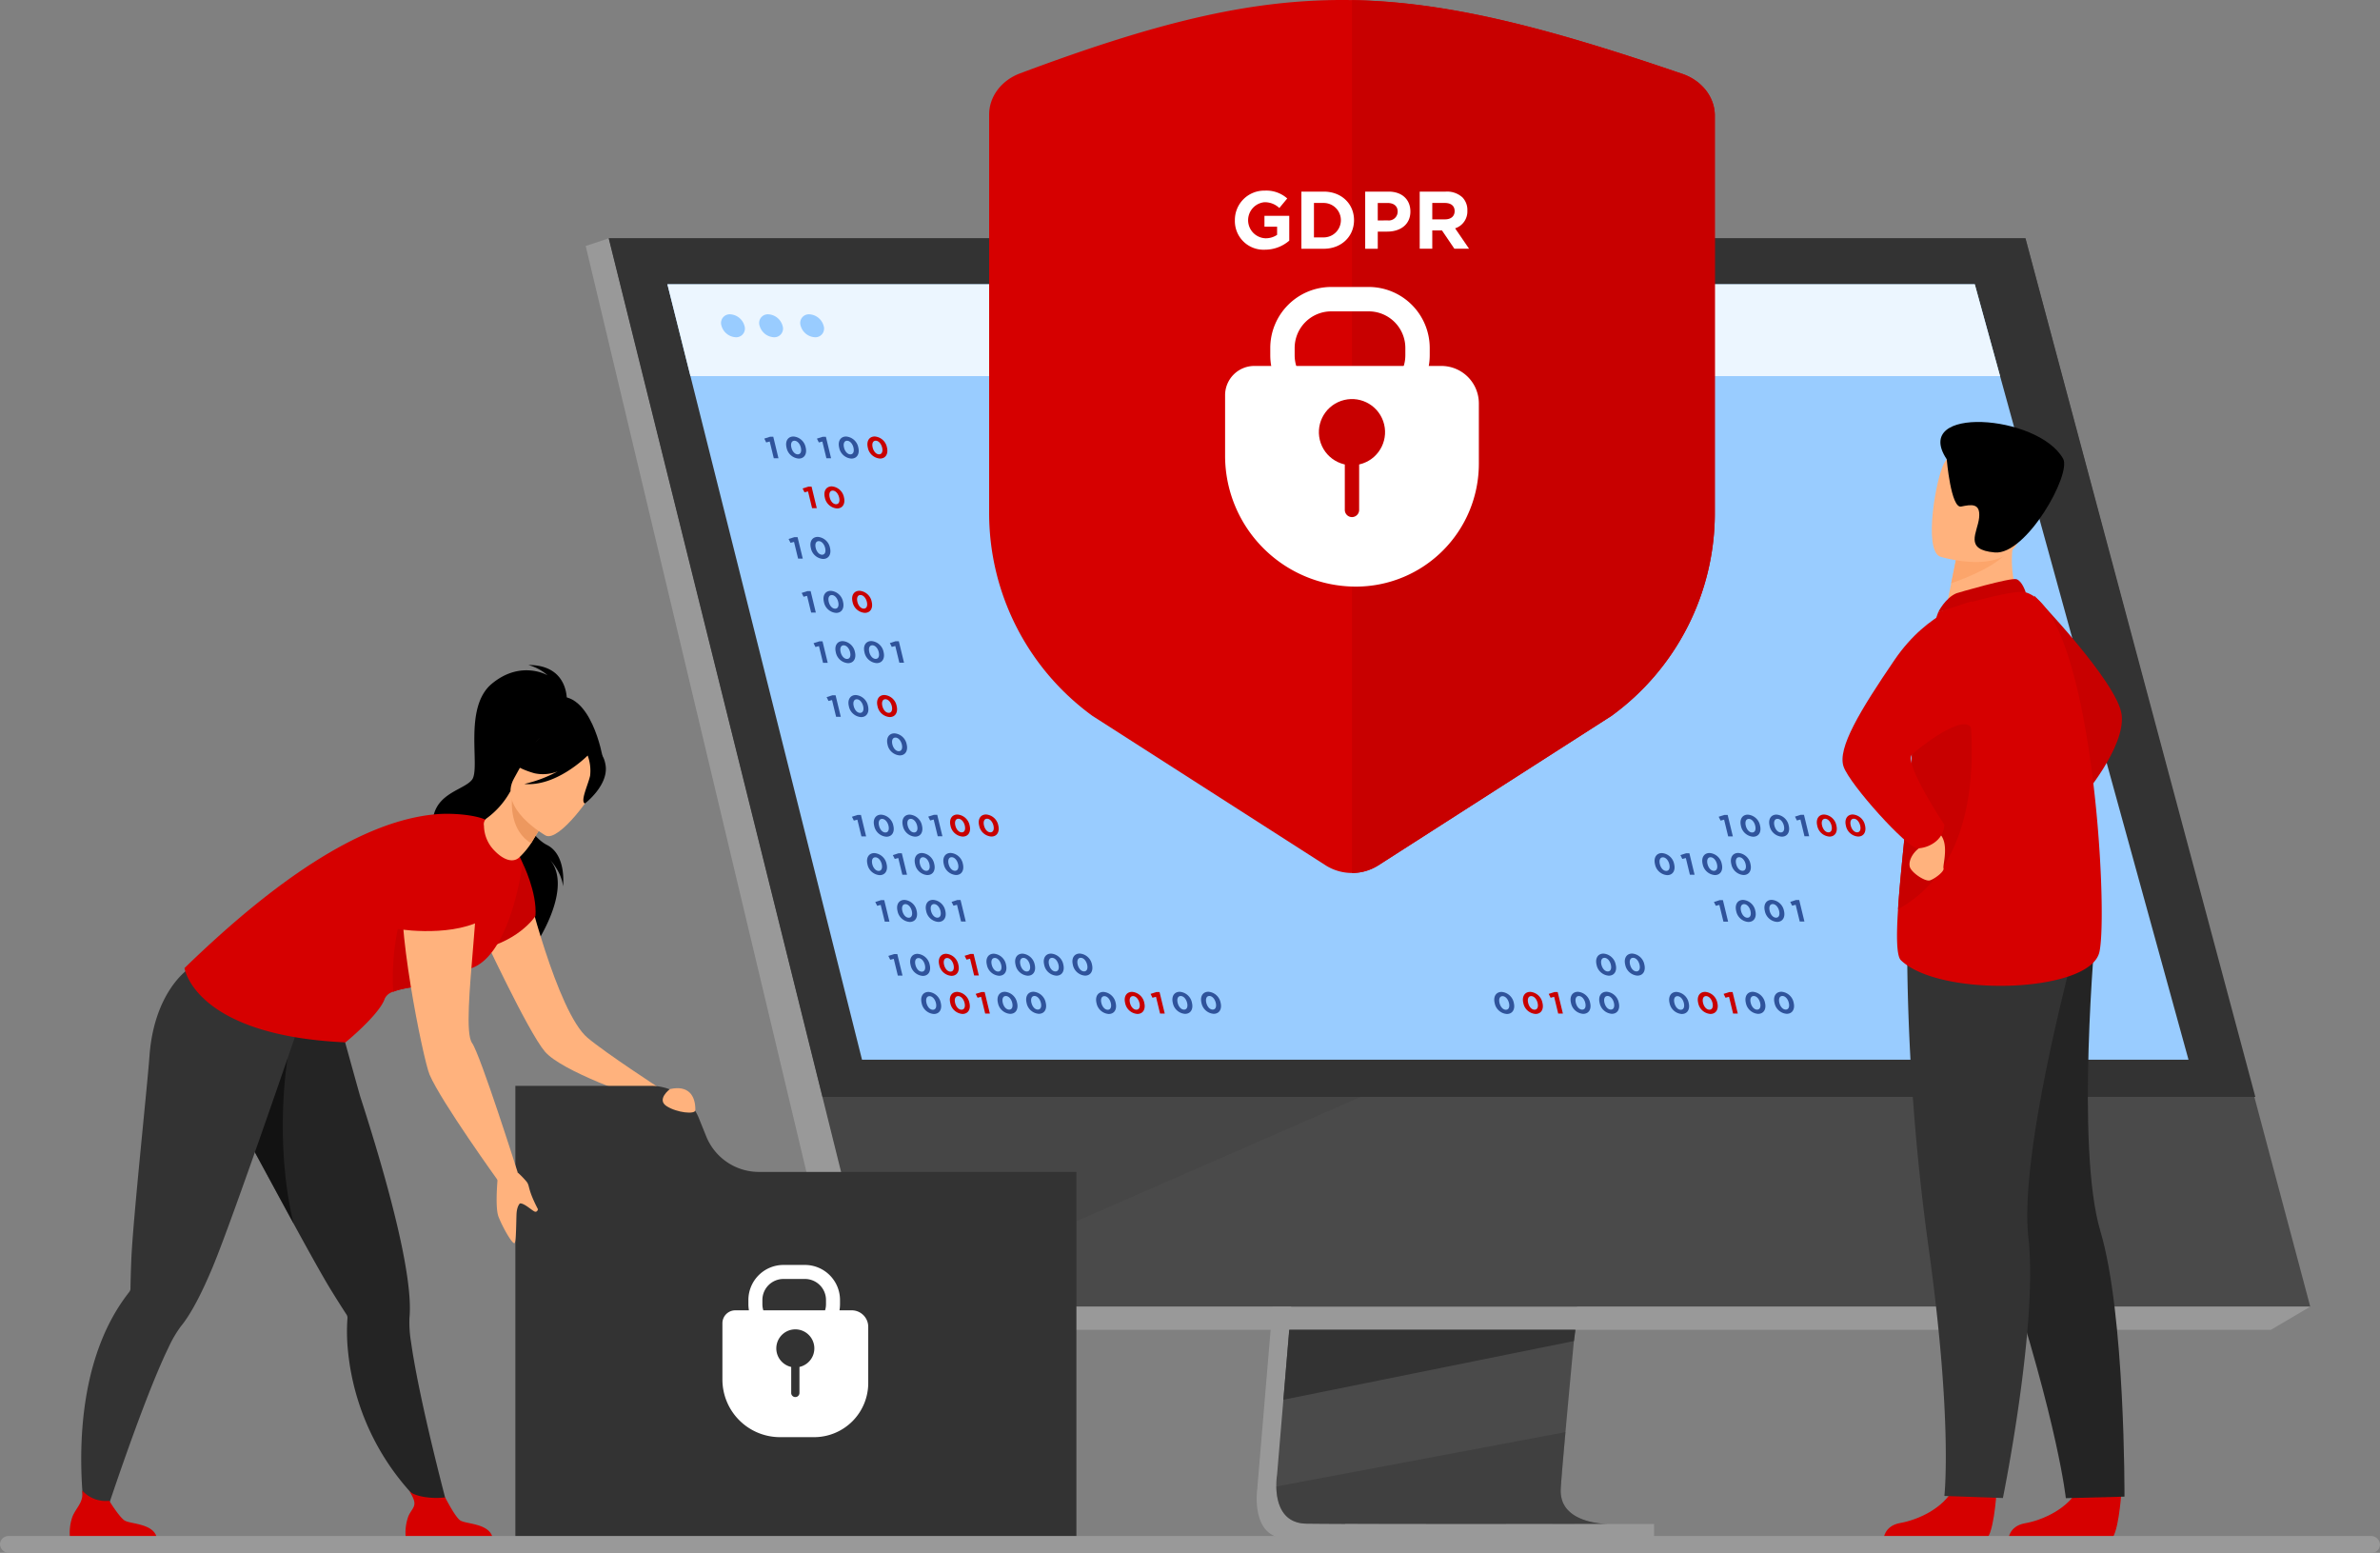 <svg xmlns="http://www.w3.org/2000/svg" width="541.438" height="353.207" viewBox="0 0 541.438 353.207">
  <rect x="0" y="0" width="541.438" height="353.207" fill="#808080" stroke="none"/>
  <g id="Data_security" data-name="Data security" transform="translate(-462.585 -611.802)">
    <g id="Group_19475" data-name="Group 19475" transform="translate(595.835 666.004)">
      <path id="Path_31201" data-name="Path 31201" d="M1369.378,1144.639l-15.5,184.248s-1.623,11.169,6.684,11.189c13.659.032,67.988,0,67.988,0s-10.28-2.325-10.156-7.556c.147-6.166,18.111-189.624,18.111-189.624Z" transform="translate(-1201.114 -1044.378)" fill="#999"/>
      <path id="Path_31202" data-name="Path 31202" d="M1443.655,1329.331c-2.687.008-55.283.1-68.586-.074-5.8-.072-6.813-5.154-6.862-8.444a16.482,16.482,0,0,1,.176-2.743l.4-4.789,1.027-12.206.907-10.783,1.166-13.857.982-11.7,11.01-130.921,67.132-1.742s-7.566,76.776-12.918,132.663c-.6,6.227-1.166,12.2-1.692,17.771q-.256,2.669-.494,5.213c-.5,5.288-.95,10.143-1.345,14.43-.208,2.26-.4,4.36-.573,6.283-.683,7.537-1.083,12.35-1.089,13.265a7.729,7.729,0,0,0,.131,1.491C1434.134,1329.065,1442.646,1329.331,1443.655,1329.331Z" transform="translate(-1211.099 -1036.902)" fill="#4a4a4a"/>
      <path id="Path_31203" data-name="Path 31203" d="M876.7,824.069l37.745,151.614,5.168,20.764,17.58,70.617h326.6L1199,824.069Z" transform="translate(-871.471 -824.069)" fill="#4a4a4a"/>
      <path id="Path_31204" data-name="Path 31204" d="M865,824.068l-5.231,1.744,58.77,246.526,6.955-5.274Z" transform="translate(-859.772 -824.068)" fill="#999"/>
      <path id="Path_31205" data-name="Path 31205" d="M1049.966,1615.736H1374.56l8.963-5.274h-326.6Z" transform="translate(-991.196 -1367.466)" fill="#999"/>
      <rect id="Rectangle_4529" data-name="Rectangle 4529" width="70.279" height="3.34" transform="translate(243.037 295.769) rotate(180)" fill="#999"/>
      <path id="Path_31206" data-name="Path 31206" d="M1439.867,1627.525l-.363,2.553-66.094,13.353.907-10.784.432-5.122Z" transform="translate(-1214.696 -1379.257)" fill="#333"/>
      <path id="Path_31207" data-name="Path 31207" d="M1443.66,1723.715c-2.687.008-55.284.1-68.586-.074-5.8-.072-6.813-5.154-6.862-8.444l65.782-12.377c-.683,7.537-1.083,12.35-1.089,13.265a7.719,7.719,0,0,0,.131,1.491C1434.138,1723.449,1442.651,1723.715,1443.66,1723.715Z" transform="translate(-1211.104 -1431.286)" fill="#333" opacity="0.4"/>
      <path id="Path_31208" data-name="Path 31208" d="M876.7,824.068H1199L1251.3,1019.36H925.319Z" transform="translate(-871.47 -824.068)" fill="#333"/>
      <path id="Path_31209" data-name="Path 31209" d="M1265.947,1034.291H964.175l-10.783-42.958L949.22,974.71l-1.7-6.778-11.083-44.147-.575-2.3L930,898.151l-2.621-10.441-2.236-8.907L919.9,857.924h297.422l5.757,20.879,2.454,8.907,2.878,10.441,18.963,68.787v0l1.608,5.828.747,2.706,13.093,47.49Z" transform="translate(-901.323 -847.463)" fill="#9cf"/>
      <path id="Path_31210" data-name="Path 31210" d="M1223.085,878.8H925.149l-5.241-20.881H1217.33Z" transform="translate(-901.326 -847.461)" fill="#ecf6ff"/>
      <g id="Group_19474" data-name="Group 19474" transform="translate(30.805 17.287)">
        <path id="Path_31211" data-name="Path 31211" d="M959.547,882.624a1.972,1.972,0,0,1,1.959-2.61,3.566,3.566,0,0,1,3.261,2.61,1.972,1.972,0,0,1-1.96,2.61A3.566,3.566,0,0,1,959.547,882.624Z" transform="translate(-959.466 -880.014)" fill="#9cf"/>
        <path id="Path_31212" data-name="Path 31212" d="M987.615,882.624a1.972,1.972,0,0,1,1.959-2.61,3.566,3.566,0,0,1,3.261,2.61,1.972,1.972,0,0,1-1.959,2.61A3.565,3.565,0,0,1,987.615,882.624Z" transform="translate(-978.861 -880.014)" fill="#9cf"/>
        <path id="Path_31213" data-name="Path 31213" d="M1017.839,882.624a1.972,1.972,0,0,1,1.959-2.61,3.566,3.566,0,0,1,3.261,2.61,1.972,1.972,0,0,1-1.959,2.61A3.565,3.565,0,0,1,1017.839,882.624Z" transform="translate(-999.746 -880.014)" fill="#9cf"/>
      </g>
      <path id="Path_31214" data-name="Path 31214" d="M1156.491,1456.079l-110.465,48.273-11.986-48.273Z" transform="translate(-980.191 -1260.788)" fill="#434343" opacity="0.5"/>
    </g>
    <g id="Group_19481" data-name="Group 19481" transform="translate(687.609 611.802)">
      <g id="Group_19476" data-name="Group 19476">
        <path id="Path_31215" data-name="Path 31215" d="M1098.152,609.77c-4.274,1.6-7.031,5.3-7.031,9.369v90.407a56.989,56.989,0,0,0,23.5,46.364l53.109,34.035a11.226,11.226,0,0,0,11.873,0l53.109-34.035a56.988,56.988,0,0,0,23.5-46.364V619.379c0-4.194-2.932-7.969-7.38-9.494-64.515-22.087-90.377-22.677-150.676-.115Z" transform="translate(-1091.121 -593.083)" fill="#d60000"/>
        <path id="Path_31216" data-name="Path 31216" d="M1499.069,610c-31.4-10.752-53.648-16.393-75.163-16.766V791.754a11.058,11.058,0,0,0,5.937-1.7l53.109-34.035a56.988,56.988,0,0,0,23.5-46.364V619.488c0-4.192-2.932-7.967-7.38-9.493Z" transform="translate(-1341.363 -593.193)" fill="#c80000"/>
      </g>
      <g id="Group_19479" data-name="Group 19479" transform="translate(53.679 65.273)">
        <g id="Group_19477" data-name="Group 19477" transform="translate(10.282)">
          <path id="Path_31217" data-name="Path 31217" d="M1340.2,846.845h-8.529a13.888,13.888,0,0,1-13.872-13.872v-1.659a13.888,13.888,0,0,1,13.872-13.873h8.529a13.888,13.888,0,0,1,13.873,13.873v1.659A13.888,13.888,0,0,1,1340.2,846.845Zm-8.529-23.857a8.335,8.335,0,0,0-8.325,8.327v1.659a8.334,8.334,0,0,0,8.325,8.325h8.529a8.335,8.335,0,0,0,8.327-8.325v-1.659a8.335,8.335,0,0,0-8.327-8.327Z" transform="translate(-1317.803 -817.441)" fill="#fff"/>
        </g>
        <path id="Rectangle_4530" data-name="Rectangle 4530" d="M6.658,0H49.2A8.529,8.529,0,0,1,57.73,8.529v13.7A27.964,27.964,0,0,1,29.766,50.189h0A29.766,29.766,0,0,1,0,20.423V6.658A6.658,6.658,0,0,1,6.658,0Z" transform="translate(0 17.962)" fill="#fff"/>
        <g id="Group_19478" data-name="Group 19478" transform="translate(19.27 23.427)">
          <ellipse id="Ellipse_1693" data-name="Ellipse 1693" cx="7.527" cy="7.527" rx="7.527" ry="7.527" transform="translate(0 4.983) rotate(-19.33)" fill="#c80000"/>
          <path id="Path_31218" data-name="Path 31218" d="M1416.225,1026.051h0a1.636,1.636,0,0,1,1.631,1.631v12.545a1.636,1.636,0,0,1-1.631,1.631h0a1.636,1.636,0,0,1-1.631-1.631v-12.545A1.636,1.636,0,0,1,1416.225,1026.051Z" transform="translate(-1406.63 -1012.944)" fill="#c80000"/>
        </g>
      </g>
      <g id="Group_19480" data-name="Group 19480" transform="translate(55.906 43.359)">
        <path id="Path_31219" data-name="Path 31219" d="M1271.806,699.033a6.669,6.669,0,0,1,6.812-6.72,7.135,7.135,0,0,1,5.1,1.782l-1.8,2.172a4.785,4.785,0,0,0-3.4-1.318,4.113,4.113,0,0,0,.2,8.2,4.561,4.561,0,0,0,2.692-.78v-1.856h-2.877v-2.469h5.643v5.643a8.433,8.433,0,0,1-5.55,2.061A6.512,6.512,0,0,1,1271.806,699.033Z" transform="translate(-1271.806 -692.313)" fill="#fff"/>
        <path id="Path_31220" data-name="Path 31220" d="M1358.19,693.584h5.068c4.084,0,6.906,2.8,6.906,6.5,0,3.657-2.822,6.5-6.906,6.5h-5.068ZM1363.258,704a3.917,3.917,0,0,0,0-7.834h-2.209V704Z" transform="translate(-1343.061 -693.361)" fill="#fff"/>
        <path id="Path_31221" data-name="Path 31221" d="M1441.078,693.584h5.309c3.1,0,4.975,1.838,4.975,4.53,0,3.007-2.339,4.566-5.253,4.566h-2.172v3.9h-2.859Zm5.123,6.553a2.018,2.018,0,0,0,2.265-2c0-1.281-.891-1.968-2.321-1.968h-2.209v3.973Z" transform="translate(-1411.433 -693.361)" fill="#fff"/>
        <path id="Path_31222" data-name="Path 31222" d="M1511.882,693.584h5.94a5.179,5.179,0,0,1,3.787,1.318,4.108,4.108,0,0,1,1.114,3.007,4.035,4.035,0,0,1-2.784,4.028l3.174,4.641h-3.341l-2.822-4.158h-2.209v4.158h-2.859Zm5.755,6.312c1.392,0,2.191-.743,2.191-1.875,0-1.225-.854-1.856-2.246-1.856h-2.84V699.9Z" transform="translate(-1469.836 -693.361)" fill="#fff"/>
      </g>
    </g>
    <g id="Group_19484" data-name="Group 19484" transform="translate(478.446 763.055)">
      <g id="Group_19482" data-name="Group 19482" transform="translate(0 0)">
        <path id="Path_31223" data-name="Path 31223" d="M777.567,1146.677s.782-8.527-8.745-8.527a11.194,11.194,0,0,1,4.38,2.349s-6.076-3.567-12.689,1.914-2.5,19.229-4.515,21.839-9.841,3.132-8.884,11.572,24.852,19.01,23.318,25.993c0,0,9.364-13.765,2.668-20.047,0,0,3.264,3.074,3.6,6.728,0,0,.885-7.134-3.654-9.417-4.018-2.019-7.309-9.4-6.961-10.725S777.567,1146.677,777.567,1146.677Z" transform="translate(-664.481 -1138.15)"/>
        <path id="Path_31224" data-name="Path 31224" d="M792.923,1298.232s7.117,29.445,14.1,35.331c4.2,3.538,16.686,11.657,16.686,11.657l-5.194,1.885s-17.319-5.849-21.2-10.408-14.493-27.4-14.493-27.4Z" transform="translate(-689.216 -1248.767)" fill="#ffb27d"/>
        <path id="Path_31225" data-name="Path 31225" d="M851.385,1459.429l-1.673-4.142a11.748,11.748,0,0,0-10.894-7.349H807.965V1551.1H935.6v-83.584H863.373A12.929,12.929,0,0,1,851.385,1459.429Z" transform="translate(-706.585 -1352.213)" fill="#333"/>
        <path id="Path_31226" data-name="Path 31226" d="M589.094,1403.4c.062.112.129.229.2.345,1.557,2.707,5.13,9.341,9.066,16.6,1.861,3.444,3.81,7.029,5.659,10.4,3.186,5.822,6.084,11.006,7.775,13.746,1.72,2.786,2.986,4.743,3.5,5.526l0,0a1.3,1.3,0,0,1,.167.808,42.23,42.23,0,0,0,.112,7.3,56,56,0,0,0,18.3,36.271l4.735.7s-6.7-24.823-8.674-38.857a26.976,26.976,0,0,1-.363-5.563c.35-3.656-.3-9.024-1.528-15.187-2.186-10.952-6.2-24.394-9.682-35.155-.221-.687-6.879-24.773-6.879-24.773-5.588,4.884-25.972,6.9-25.972,6.9S582.048,1390.868,589.094,1403.4Z" transform="translate(-552.279 -1302.203)" fill="#242424"/>
        <path id="Path_31227" data-name="Path 31227" d="M746.966,1757.207H727.2a10.852,10.852,0,0,1,.559-5.3c.989-2.192,2.4-2.262.18-5.7,1.255,1.293,5.292,1.828,8.149,1.443.35.568,2.257,4.375,3.426,5.215C740.81,1753.8,746.568,1753.466,746.966,1757.207Z" transform="translate(-650.704 -1558.32)" fill="#d60000"/>
        <path id="Path_31228" data-name="Path 31228" d="M599.017,1439.584c.062.112.129.229.2.345,1.557,2.707,9.98,18.264,13.916,25.522-4.56-18.76-1.388-37.52-1.388-37.52Z" transform="translate(-562.202 -1338.389)" opacity="0.5"/>
        <path id="Path_31229" data-name="Path 31229" d="M802.663,1161.555c.129-.519-11.286,5.16-11.865,5.8-5.354,5.939-3.828,13.689-.764,13.763,1.965.048,1.584,3.314,1.584,3.314l21.888-9.259S810.871,1159.807,802.663,1161.555Z" transform="translate(-692.273 -1154.227)"/>
        <path id="Path_31230" data-name="Path 31230" d="M787.565,1283.923s3.331,6.653,2.915,12.054c0,0-4.016,6.34-14.433,7.945C776.047,1303.922,785,1283.918,787.565,1283.923Z" transform="translate(-684.529 -1238.879)" fill="#c80000"/>
        <path id="Path_31231" data-name="Path 31231" d="M537.952,1374.713l.067-3.7c-7.364.928-25.39-8.8-25.39-8.8s-7.7,5.124-8.758,19.756c-.515,7.142-3.771,37.347-4.131,46.367-.132,3.269-.175,5.6-.19,6.534a.022.022,0,0,1,0,.009,1.286,1.286,0,0,1-.313.761,42.224,42.224,0,0,0-3.99,6.116c-11.236,20.906-5.36,49.313-5.36,49.313l2.609-.664s9.5-29.448,15.711-42.186a26.664,26.664,0,0,1,2.812-4.814c2.335-2.836,4.8-7.651,7.224-13.447C522.83,1419.005,537.952,1374.713,537.952,1374.713Z" transform="translate(-485.732 -1292.981)" fill="#333"/>
        <path id="Path_31232" data-name="Path 31232" d="M499.743,1756.888H479.982a10.849,10.849,0,0,1,.559-5.3c.989-2.193,2.538-3.189,2.167-5.842a7.116,7.116,0,0,0,6.159,2.357c.35.567,2.259,3.6,3.429,4.445C493.587,1753.478,499.346,1753.147,499.743,1756.888Z" transform="translate(-479.874 -1558.001)" fill="#d60000"/>
        <path id="Path_31233" data-name="Path 31233" d="M628.45,1283.12c-2.654.453.433,2.563-3.218,2.959-5.2.567-10.561.955-13.371,2.076a3.016,3.016,0,0,0-1.924,1.559c-1.218,3.663-8.933,9.957-8.933,9.957-34.409-1.566-36.625-16.9-36.625-16.9,22.332-21.689,41.331-33.511,57.033-34.975,3.821-.356,8.973.122,11.389,1.2,5.492,2.445,8.5,9.885,8.5,9.885S638.535,1281.4,628.45,1283.12Z" transform="translate(-538.266 -1213.834)" fill="#d60000"/>
        <path id="Path_31234" data-name="Path 31234" d="M731.167,1309.353c-5.2.567-10.561.955-13.371,2.076a54.8,54.8,0,0,1,6.95-30.07S730.029,1302.859,731.167,1309.353Z" transform="translate(-644.201 -1237.108)" fill="#c80000"/>
        <path id="Path_31235" data-name="Path 31235" d="M740.326,1271.923s-13.067-.714-15.389,7.49,4.356,40.95,5.8,44.329c2.62,6.153,15.831,24.479,15.831,24.479l4.234-2.193s-8.5-26.828-10.4-29.483C737.414,1312.378,744.238,1275.492,740.326,1271.923Z" transform="translate(-648.877 -1230.576)" fill="#ffb27d"/>
        <path id="Path_31236" data-name="Path 31236" d="M798.974,1510.5a19.3,19.3,0,0,1,1.972,2.024c.879,1.074.106,1.462,2.63,6.324,0,0-.129.675-.677.552s-2.453-2.009-3.43-1.873c0,0-.7.575-.775,2.481-.072,1.782-.077,5.727-.387,6.467s-2.578-3.106-3.694-5.886c-.979-2.438-.025-10.66-.025-10.66Z" transform="translate(-697.053 -1395.052)" fill="#ffb27d"/>
        <path id="Path_31237" data-name="Path 31237" d="M717.684,1284.965c.034.192,12.366,2.269,20.078-1.646,0,0,6.443-20.186-2.765-19.22s-14.66,3.866-14.892,8.274S717.684,1284.965,717.684,1284.965Z" transform="translate(-644.201 -1225.158)" fill="#d60000"/>
        <path id="Path_31238" data-name="Path 31238" d="M784.824,1238.892a8.211,8.211,0,0,0,2.48,5.748c1.638,1.687,4,3,5.667,1.341a18.068,18.068,0,0,0,2.572-3.107c1.437-2.47,3.148-4.994,3.148-4.994l-7.4-6.479-.442-.387a18.844,18.844,0,0,1-5.509,6.252A1.719,1.719,0,0,0,784.824,1238.892Z" transform="translate(-690.585 -1202.319)" fill="#ffb27d"/>
        <path id="Path_31239" data-name="Path 31239" d="M812.891,1238.749s-1.709,2.518-3.147,4.991c-4.6-2.834-4.6-8.525-4.247-11.473Z" transform="translate(-704.785 -1203.185)" fill="#ed985f"/>
        <path id="Path_31240" data-name="Path 31240" d="M812.411,1212.442s-11.161-6.211-7.187-13.1,5.211-12.334,12.505-8.66,7.15,7.1,6.383,9.718S815.417,1213.88,812.411,1212.442Z" transform="translate(-704.1 -1173.631)" fill="#ffb27d"/>
        <path id="Path_31241" data-name="Path 31241" d="M823.374,1194.292c-.511-3.06-2.065-3.352-3.149-3.148a8.927,8.927,0,0,0-10.856-4.156,15.2,15.2,0,0,1-8.8,5.283s1.3,2.41,6.632,3.9a9.117,9.117,0,0,0,5.264-.421,29.8,29.8,0,0,1-7.574,2.855c7.033.644,13.724-5.785,14.417-6.473a10.006,10.006,0,0,1,.553,4.607c-.463,2.072-2.3,5.826-1.179,6.312C818.685,1203.053,824.141,1198.88,823.374,1194.292Z" transform="translate(-701.476 -1171.544)"/>
        <path id="Path_31242" data-name="Path 31242" d="M918.073,1449.869s-3.115,2.336-.767,3.863,6.538,1.94,6.555.938C923.918,1451.307,922.241,1448.915,918.073,1449.869Z" transform="translate(-781.534 -1353.402)" fill="#ffb27d"/>
      </g>
      <g id="Group_19483" data-name="Group 19483" transform="translate(148.484 136.463)">
        <path id="Path_31243" data-name="Path 31243" d="M966.082,1562.074h-2.79a7.991,7.991,0,0,0,.126-1.394v-.954a7.982,7.982,0,0,0-7.973-7.973h-4.9a7.98,7.98,0,0,0-7.971,7.973v.954a7.968,7.968,0,0,0,.124,1.394h-3.1a2.934,2.934,0,0,0-2.933,2.935v12.8a13.113,13.113,0,0,0,13.113,13.113h7.741a12.319,12.319,0,0,0,12.32-12.32v-12.764A3.758,3.758,0,0,0,966.082,1562.074Zm-11.893,12.878v5.944a.938.938,0,0,1-1.875,0v-5.944a4.326,4.326,0,1,1,1.875,0Zm6.041-14.272a4.749,4.749,0,0,1-.208,1.394H945.969a4.75,4.75,0,0,1-.21-1.394v-.954a4.79,4.79,0,0,1,4.785-4.785h4.9a4.79,4.79,0,0,1,4.785,4.785Z" transform="translate(-936.664 -1551.753)" fill="#fff"/>
      </g>
    </g>
    <g id="Group_19485" data-name="Group 19485" transform="translate(881.748 707.78)">
      <path id="Path_31244" data-name="Path 31244" d="M1926.182,1087.079s19,19.7,19.9,27.113-9.1,18.988-9.1,18.988Z" transform="translate(-1882.575 -1047.585)" fill="#c80000"/>
      <path id="Path_31245" data-name="Path 31245" d="M1840.941,1740.213s-.67,10.449-2.692,10.594c-.269.02-10.255,0-10.255,0l-12.746-.1s.09-3.071,3.817-3.713,9.97-3.246,12.237-8.166C1833.689,1733.649,1840.941,1740.213,1840.941,1740.213Z" transform="translate(-1805.92 -1496.566)" fill="#d60000"/>
      <path id="Path_31246" data-name="Path 31246" d="M1932.823,1740.412s-.671,10.449-2.693,10.594c-.269.019-10.254,0-10.254,0l-12.747-.1s.09-3.071,3.817-3.712,9.97-3.246,12.238-8.166C1925.57,1733.848,1932.823,1740.412,1932.823,1740.412Z" transform="translate(-1869.409 -1496.704)" fill="#d60000"/>
      <path id="Path_31247" data-name="Path 31247" d="M1853.5,1348.644s3.287,21.329,15.642,59.207,14.014,54.271,14.014,54.271l13.342-.346s.2-41.365-5.486-60.411-1.088-68.62-1.088-68.62Z" transform="translate(-1832.354 -1217.34)" fill="#242424"/>
      <path id="Path_31248" data-name="Path 31248" d="M1832.563,1336.224a517.577,517.577,0,0,0,4.932,71.593c5.474,39.463,3.553,56.205,3.553,56.205l13.314.472s8.042-39.449,5.8-59.2,11.043-67.734,11.043-67.734Z" transform="translate(-1817.874 -1219.744)" fill="#333"/>
      <path id="Path_31249" data-name="Path 31249" d="M1877.736,1057.539l-7.1,4.636-10.248-1.933c.144-.827.828-4.256,1.451-7.362.037-.183.075-.366.11-.545.534-2.643.995-4.913.995-4.913l9.585-4.2,3.573-1.568c-.009.056-.283,2.934-.322,3.354A24.409,24.409,0,0,0,1877.736,1057.539Z" transform="translate(-1837.108 -1016.193)" fill="#ffb27d"/>
      <path id="Path_31250" data-name="Path 31250" d="M1859.722,1078.125c.2-.083,12.354-3.641,13.673-3.2s2.094,2.993,2.094,2.993l-19.879,4.449S1857.182,1079.188,1859.722,1078.125Z" transform="translate(-1833.811 -1039.159)" fill="#c80000"/>
      <path id="Path_31251" data-name="Path 31251" d="M1871.233,1166.238c-2.079,9.389-36.35,10.428-45.164,1.883-1-.974-1.042-5.5-.65-11.592.767-11.91,3.187-29.821,3.3-38.975a72.459,72.459,0,0,1,1.491-13.044,105.9,105.9,0,0,1,4.38-15.608s16.749-5.375,19.879-4.448C1869.546,1088.92,1873.313,1156.849,1871.233,1166.238Z" transform="translate(-1812.788 -1045.696)" fill="#d60000"/>
      <path id="Path_31252" data-name="Path 31252" d="M1825.935,1197.694c.767-11.909,3.186-29.821,3.3-38.975a72.417,72.417,0,0,1,1.491-13.044l10.072-1.755S1850.553,1184.148,1825.935,1197.694Z" transform="translate(-1813.304 -1086.861)" fill="#c80000"/>
      <path id="Path_31253" data-name="Path 31253" d="M1837.254,1260.766a2.369,2.369,0,0,1-.761,2.74c-1.443,1.1-2.382,2.881-2.055,4.186s3.484,3.439,4.581,3.1,3.331-2.053,3.092-2.742,1.514-6.033-1.154-8.1S1837.254,1260.766,1837.254,1260.766Z" transform="translate(-1819.135 -1166.524)" fill="#ffb27d"/>
      <path id="Path_31254" data-name="Path 31254" d="M1814.552,1091.343s-9.823,1.816-17.673,13.329-13.015,20.074-11.583,24.233,14.539,18.6,16.8,18.6,5.924-1.634,6.137-5.34c0,0-9.219-13.883-7.393-15.955.781-.885,12.03-9.978,13.625-5.856C1817.107,1127.178,1814.552,1091.343,1814.552,1091.343Z" transform="translate(-1785.058 -1050.531)" fill="#d60000"/>
      <path id="Path_31255" data-name="Path 31255" d="M1878.3,1048.637c-2.11,3.557-9.953,6.621-13.224,7.746.037-.183.075-.366.11-.545.534-2.642.995-4.913.995-4.913l9.585-4.2C1877.885,1046.7,1879.173,1047.173,1878.3,1048.637Z" transform="translate(-1840.353 -1019.697)" fill="#fca56b"/>
      <path id="Path_31256" data-name="Path 31256" d="M1852.7,1001.685s15.414,4.845,18.284-4.8,6.792-15.516-2.928-19.018-12.736-.392-14.478,2.594S1848.76,1000.176,1852.7,1001.685Z" transform="translate(-1830.473 -971.047)" fill="#ffb27d"/>
      <path id="Path_31257" data-name="Path 31257" d="M1858.563,967.752s.96,11.234,3.283,10.751,4.431-.84,4.084,2.545-3.577,7.288,3.58,7.9,17.488-17.825,15.529-21.324C1879.387,957.529,1850.389,955.431,1858.563,967.752Z" transform="translate(-1834.854 -959.266)"/>
    </g>
    <g id="Group_19486" data-name="Group 19486" transform="translate(636.453 711.082)">
      <path id="Path_31258" data-name="Path 31258" d="M1056.006,1086.05c-.341-1.408.275-2.511,1.579-2.513a3.067,3.067,0,0,1,2.78,2.506c.341,1.407-.269,2.511-1.579,2.513A3.054,3.054,0,0,1,1056.006,1086.05Zm3.251-.006c-.213-.88-.809-1.545-1.453-1.544s-.909.646-.691,1.548.8,1.545,1.453,1.544S1059.474,1086.939,1059.257,1086.045Z" transform="translate(-1035.924 -1048.44)" fill="#c80000"/>
      <path id="Path_31259" data-name="Path 31259" d="M992.464,971.236l-.8.209-.436-.873,1.307-.418h.736l1.183,4.887-1.065,0Z" transform="translate(-991.224 -970.091)" fill="#2f539b"/>
      <path id="Path_31260" data-name="Path 31260" d="M1007.406,972.484c-.341-1.408.275-2.511,1.579-2.513a3.068,3.068,0,0,1,2.78,2.506c.341,1.407-.268,2.511-1.579,2.513A3.054,3.054,0,0,1,1007.406,972.484Zm3.252-.006c-.213-.88-.809-1.545-1.454-1.544s-.909.646-.691,1.548.8,1.545,1.453,1.544S1010.874,973.373,1010.658,972.479Z" transform="translate(-1002.342 -969.966)" fill="#2f539b"/>
      <path id="Path_31261" data-name="Path 31261" d="M1081.754,1190.987c-.341-1.407.276-2.511,1.579-2.513a3.067,3.067,0,0,1,2.78,2.505c.341,1.408-.269,2.511-1.579,2.513A3.055,3.055,0,0,1,1081.754,1190.987Zm3.252-.005c-.213-.881-.809-1.545-1.454-1.544s-.909.646-.691,1.548.8,1.545,1.454,1.544S1085.222,1191.875,1085.006,1190.982Z" transform="translate(-1053.716 -1120.951)" fill="#2f539b"/>
      <path id="Path_31262" data-name="Path 31262" d="M1010.356,1045.129l-.8.209-.436-.873,1.308-.418h.736l1.183,4.887-1.065,0Z" transform="translate(-1003.587 -1021.151)" fill="#2f539b"/>
      <path id="Path_31263" data-name="Path 31263" d="M1025.3,1046.376c-.341-1.407.275-2.511,1.579-2.513a3.068,3.068,0,0,1,2.78,2.506c.34,1.407-.269,2.51-1.579,2.512A3.054,3.054,0,0,1,1025.3,1046.376Zm3.252-.006c-.213-.88-.809-1.545-1.454-1.544s-.909.647-.691,1.548.8,1.545,1.453,1.544S1028.766,1047.265,1028.55,1046.37Z" transform="translate(-1014.705 -1021.025)" fill="#2f539b"/>
      <path id="Path_31264" data-name="Path 31264" d="M1020.661,1007.956l-.8.209-.436-.873,1.308-.418h.736l1.183,4.887h-1.065Z" transform="translate(-1010.708 -995.465)" fill="#c80000"/>
      <path id="Path_31265" data-name="Path 31265" d="M1035.6,1009.2c-.341-1.407.275-2.511,1.579-2.513a3.068,3.068,0,0,1,2.78,2.506c.341,1.407-.269,2.511-1.579,2.513A3.054,3.054,0,0,1,1035.6,1009.2Zm3.251-.005c-.213-.881-.809-1.545-1.453-1.544s-.909.646-.691,1.548.8,1.545,1.454,1.544S1039.072,1010.093,1038.855,1009.2Z" transform="translate(-1021.827 -995.339)" fill="#c80000"/>
      <path id="Path_31266" data-name="Path 31266" d="M1019.971,1084.838l-.8.209-.436-.873,1.308-.418h.736l1.183,4.887h-1.065Z" transform="translate(-1010.231 -1048.59)" fill="#2f539b"/>
      <path id="Path_31267" data-name="Path 31267" d="M1034.913,1086.085c-.341-1.407.275-2.511,1.579-2.513a3.068,3.068,0,0,1,2.78,2.506c.341,1.407-.269,2.51-1.579,2.513A3.055,3.055,0,0,1,1034.913,1086.085Zm3.252-.005c-.213-.881-.809-1.545-1.453-1.544s-.91.647-.691,1.548.8,1.545,1.453,1.544S1038.381,1086.974,1038.165,1086.08Z" transform="translate(-1021.349 -1048.464)" fill="#2f539b"/>
      <path id="Path_31268" data-name="Path 31268" d="M1067.243,972.466c-.34-1.407.275-2.511,1.579-2.513a3.067,3.067,0,0,1,2.78,2.506c.341,1.407-.268,2.511-1.579,2.513A3.054,3.054,0,0,1,1067.243,972.466Zm3.252-.006c-.213-.88-.809-1.545-1.454-1.544s-.909.647-.691,1.548.8,1.545,1.454,1.544S1070.711,973.355,1070.5,972.461Z" transform="translate(-1043.689 -969.953)" fill="#c80000"/>
      <path id="Path_31269" data-name="Path 31269" d="M1031.208,971.254l-.8.21-.436-.873,1.307-.418h.736l1.183,4.887-1.065,0Z" transform="translate(-1017.996 -970.104)" fill="#2f539b"/>
      <path id="Path_31270" data-name="Path 31270" d="M1046.15,972.5c-.341-1.408.275-2.511,1.579-2.513a3.067,3.067,0,0,1,2.78,2.506c.341,1.407-.268,2.511-1.579,2.513A3.055,3.055,0,0,1,1046.15,972.5Zm3.252-.006c-.213-.881-.809-1.545-1.454-1.544s-.909.647-.691,1.548.8,1.545,1.454,1.544S1049.618,973.391,1049.4,972.5Z" transform="translate(-1029.114 -969.978)" fill="#2f539b"/>
      <path id="Path_31271" data-name="Path 31271" d="M1074.376,1162.755c-.341-1.408.275-2.511,1.579-2.513a3.068,3.068,0,0,1,2.78,2.506c.341,1.407-.269,2.511-1.579,2.513A3.054,3.054,0,0,1,1074.376,1162.755Zm3.252-.006c-.213-.88-.809-1.545-1.454-1.544s-.909.647-.691,1.548.8,1.545,1.454,1.544S1077.844,1163.644,1077.628,1162.749Z" transform="translate(-1048.618 -1101.443)" fill="#c80000"/>
      <path id="Path_31272" data-name="Path 31272" d="M1028.725,1121.833l-.8.209-.436-.873,1.308-.418h.736l1.183,4.887-1.065,0Z" transform="translate(-1016.28 -1074.154)" fill="#2f539b"/>
      <path id="Path_31273" data-name="Path 31273" d="M1043.668,1123.081c-.34-1.407.275-2.511,1.579-2.513a3.067,3.067,0,0,1,2.78,2.506c.341,1.407-.269,2.51-1.579,2.513A3.055,3.055,0,0,1,1043.668,1123.081Zm3.252-.005c-.213-.88-.809-1.545-1.454-1.544s-.909.646-.691,1.548.8,1.545,1.453,1.544S1047.136,1123.97,1046.92,1123.076Z" transform="translate(-1027.399 -1074.028)" fill="#2f539b"/>
      <path id="Path_31274" data-name="Path 31274" d="M1064.761,1123.046c-.341-1.408.275-2.511,1.579-2.513a3.068,3.068,0,0,1,2.78,2.506c.34,1.407-.269,2.511-1.579,2.513A3.054,3.054,0,0,1,1064.761,1123.046Zm3.252-.006c-.213-.88-.809-1.545-1.453-1.544s-.909.647-.691,1.548.8,1.545,1.453,1.544S1068.229,1123.934,1068.012,1123.04Z" transform="translate(-1041.974 -1074.004)" fill="#2f539b"/>
      <path id="Path_31275" data-name="Path 31275" d="M1084.905,1121.739l-.8.209-.436-.873,1.308-.418h.736l1.183,4.887-1.065,0Z" transform="translate(-1055.101 -1074.088)" fill="#2f539b"/>
      <path id="Path_31276" data-name="Path 31276" d="M1038.34,1161.542l-.8.209-.436-.873,1.308-.418h.736l1.183,4.887-1.065,0Z" transform="translate(-1022.924 -1101.592)" fill="#2f539b"/>
      <path id="Path_31277" data-name="Path 31277" d="M1053.283,1162.79c-.341-1.407.275-2.511,1.579-2.513a3.068,3.068,0,0,1,2.78,2.506c.341,1.407-.269,2.511-1.579,2.513A3.054,3.054,0,0,1,1053.283,1162.79Zm3.252-.005c-.214-.881-.809-1.546-1.454-1.544s-.909.646-.691,1.547.8,1.545,1.453,1.544S1056.751,1163.679,1056.535,1162.785Z" transform="translate(-1034.043 -1101.467)" fill="#2f539b"/>
      <path id="Path_31278" data-name="Path 31278" d="M1093.027,1250.8c-.341-1.407.276-2.511,1.579-2.513a3.067,3.067,0,0,1,2.78,2.505c.341,1.407-.268,2.511-1.579,2.513A3.054,3.054,0,0,1,1093.027,1250.8Zm3.252-.006c-.213-.88-.809-1.545-1.454-1.544s-.91.646-.691,1.548.8,1.545,1.454,1.544S1096.5,1251.69,1096.279,1250.8Z" transform="translate(-1061.506 -1162.282)" fill="#2f539b"/>
      <path id="Path_31279" data-name="Path 31279" d="M1113.171,1249.494l-.8.21-.436-.873,1.308-.418h.736l1.183,4.887h-1.065Z" transform="translate(-1074.633 -1162.367)" fill="#2f539b"/>
      <path id="Path_31280" data-name="Path 31280" d="M1056.992,1249.589l-.8.21-.436-.873,1.308-.418h.736l1.184,4.887-1.065,0Z" transform="translate(-1035.813 -1162.433)" fill="#2f539b"/>
      <path id="Path_31281" data-name="Path 31281" d="M1071.935,1250.836c-.341-1.407.275-2.511,1.579-2.513a3.067,3.067,0,0,1,2.78,2.506c.341,1.407-.268,2.51-1.579,2.513A3.054,3.054,0,0,1,1071.935,1250.836Zm3.252-.005c-.213-.88-.809-1.545-1.454-1.544s-.909.647-.691,1.548.8,1.545,1.453,1.544S1075.4,1251.725,1075.186,1250.831Z" transform="translate(-1046.931 -1162.307)" fill="#2f539b"/>
      <path id="Path_31282" data-name="Path 31282" d="M1128.114,1250.741c-.34-1.407.276-2.511,1.579-2.513a3.069,3.069,0,0,1,2.78,2.506c.34,1.407-.269,2.51-1.579,2.513A3.055,3.055,0,0,1,1128.114,1250.741Zm3.252-.005c-.213-.88-.809-1.545-1.453-1.544s-.909.647-.691,1.548.8,1.545,1.454,1.544S1131.583,1251.63,1131.366,1250.736Z" transform="translate(-1085.751 -1162.241)" fill="#c80000"/>
      <path id="Path_31283" data-name="Path 31283" d="M1149.207,1250.706c-.341-1.407.275-2.511,1.578-2.513a3.068,3.068,0,0,1,2.781,2.506c.341,1.407-.268,2.511-1.579,2.513A3.054,3.054,0,0,1,1149.207,1250.706Zm3.252-.005c-.213-.88-.809-1.545-1.454-1.544s-.909.646-.691,1.548.8,1.545,1.454,1.544S1152.675,1251.595,1152.459,1250.7Z" transform="translate(-1100.326 -1162.217)" fill="#c80000"/>
      <path id="Path_31284" data-name="Path 31284" d="M1066.965,1279.123c-.341-1.407.276-2.511,1.579-2.513a3.068,3.068,0,0,1,2.78,2.506c.341,1.407-.268,2.511-1.579,2.513A3.056,3.056,0,0,1,1066.965,1279.123Zm3.252-.006c-.213-.88-.809-1.545-1.454-1.544s-.909.646-.691,1.548.8,1.545,1.453,1.544S1070.433,1280.012,1070.217,1279.117Z" transform="translate(-1043.497 -1181.853)" fill="#2f539b"/>
      <path id="Path_31285" data-name="Path 31285" d="M1087.11,1277.816l-.8.21-.436-.873,1.308-.418h.736l1.183,4.887h-1.065Z" transform="translate(-1056.624 -1181.938)" fill="#2f539b"/>
      <path id="Path_31286" data-name="Path 31286" d="M1102.053,1279.064c-.341-1.407.275-2.511,1.579-2.513a3.067,3.067,0,0,1,2.78,2.506c.341,1.407-.268,2.511-1.579,2.513A3.054,3.054,0,0,1,1102.053,1279.064Zm3.251-.006c-.213-.88-.809-1.545-1.453-1.544s-.909.646-.691,1.548.8,1.545,1.453,1.544S1105.521,1279.953,1105.3,1279.058Z" transform="translate(-1067.743 -1181.812)" fill="#2f539b"/>
      <path id="Path_31287" data-name="Path 31287" d="M1123.145,1279.029c-.341-1.407.275-2.511,1.579-2.513a3.066,3.066,0,0,1,2.78,2.505c.341,1.407-.268,2.511-1.579,2.513A3.054,3.054,0,0,1,1123.145,1279.029Zm3.252-.005c-.213-.881-.809-1.545-1.454-1.544s-.909.646-.691,1.548.8,1.545,1.453,1.544S1126.613,1279.918,1126.4,1279.024Z" transform="translate(-1082.317 -1181.788)" fill="#2f539b"/>
      <path id="Path_31288" data-name="Path 31288" d="M1731.143,1250.8c-.341-1.407.276-2.511,1.579-2.513a3.067,3.067,0,0,1,2.78,2.505c.341,1.407-.268,2.511-1.579,2.513A3.053,3.053,0,0,1,1731.143,1250.8Zm3.252-.006c-.213-.88-.809-1.545-1.454-1.544s-.909.646-.691,1.548.8,1.545,1.454,1.544S1734.611,1251.69,1734.395,1250.8Z" transform="translate(-1502.444 -1162.282)" fill="#2f539b"/>
      <path id="Path_31289" data-name="Path 31289" d="M1751.287,1249.494l-.8.21-.436-.873,1.308-.418h.736l1.183,4.887h-1.065Z" transform="translate(-1515.57 -1162.367)" fill="#2f539b"/>
      <path id="Path_31290" data-name="Path 31290" d="M1695.107,1249.589l-.8.21-.436-.873,1.308-.418h.736l1.183,4.887-1.066,0Z" transform="translate(-1476.75 -1162.433)" fill="#2f539b"/>
      <path id="Path_31291" data-name="Path 31291" d="M1710.05,1250.836c-.341-1.407.275-2.511,1.579-2.513a3.068,3.068,0,0,1,2.78,2.506c.341,1.407-.269,2.51-1.579,2.513A3.054,3.054,0,0,1,1710.05,1250.836Zm3.252-.005c-.213-.88-.809-1.545-1.454-1.544s-.909.647-.691,1.548.8,1.545,1.453,1.544S1713.518,1251.725,1713.3,1250.831Z" transform="translate(-1487.869 -1162.307)" fill="#2f539b"/>
      <path id="Path_31292" data-name="Path 31292" d="M1766.231,1250.741c-.341-1.407.275-2.511,1.579-2.513a3.068,3.068,0,0,1,2.78,2.506c.341,1.407-.268,2.51-1.579,2.513A3.054,3.054,0,0,1,1766.231,1250.741Zm3.251-.005c-.213-.88-.809-1.545-1.454-1.544s-.909.647-.691,1.548.8,1.545,1.453,1.544S1769.7,1251.63,1769.482,1250.736Z" transform="translate(-1526.689 -1162.241)" fill="#c80000"/>
      <path id="Path_31293" data-name="Path 31293" d="M1787.322,1250.706c-.34-1.407.275-2.511,1.579-2.513a3.068,3.068,0,0,1,2.78,2.506c.34,1.407-.268,2.511-1.579,2.513A3.055,3.055,0,0,1,1787.322,1250.706Zm3.252-.005c-.213-.88-.809-1.545-1.454-1.544s-.909.646-.691,1.548.8,1.545,1.453,1.544S1790.791,1251.595,1790.574,1250.7Z" transform="translate(-1541.264 -1162.217)" fill="#c80000"/>
      <path id="Path_31294" data-name="Path 31294" d="M1646.788,1279.123c-.34-1.407.275-2.511,1.579-2.513a3.068,3.068,0,0,1,2.781,2.506c.341,1.407-.269,2.511-1.579,2.513A3.056,3.056,0,0,1,1646.788,1279.123Zm3.252-.006c-.214-.88-.809-1.545-1.453-1.544s-.91.646-.691,1.548.8,1.545,1.454,1.544S1650.256,1280.012,1650.04,1279.117Z" transform="translate(-1444.155 -1181.853)" fill="#2f539b"/>
      <path id="Path_31295" data-name="Path 31295" d="M1666.932,1277.816l-.8.21-.436-.873,1.308-.418h.736l1.183,4.887h-1.065Z" transform="translate(-1457.281 -1181.938)" fill="#2f539b"/>
      <path id="Path_31296" data-name="Path 31296" d="M1681.875,1279.064c-.341-1.407.275-2.511,1.579-2.513a3.068,3.068,0,0,1,2.78,2.506c.341,1.407-.269,2.511-1.579,2.513A3.054,3.054,0,0,1,1681.875,1279.064Zm3.252-.006c-.213-.88-.809-1.545-1.453-1.544s-.909.646-.691,1.548.8,1.545,1.453,1.544S1685.344,1279.953,1685.127,1279.058Z" transform="translate(-1468.4 -1181.812)" fill="#2f539b"/>
      <path id="Path_31297" data-name="Path 31297" d="M1702.967,1279.029c-.341-1.407.275-2.511,1.579-2.513a3.067,3.067,0,0,1,2.78,2.505c.341,1.407-.269,2.511-1.579,2.513A3.054,3.054,0,0,1,1702.967,1279.029Zm3.252-.005c-.213-.881-.809-1.545-1.454-1.544s-.909.646-.691,1.548.8,1.545,1.453,1.544S1706.435,1279.918,1706.219,1279.024Z" transform="translate(-1482.974 -1181.788)" fill="#2f539b"/>
      <path id="Path_31298" data-name="Path 31298" d="M1119.816,1353.249c-.341-1.407.275-2.51,1.579-2.513a3.068,3.068,0,0,1,2.78,2.506c.34,1.407-.269,2.511-1.579,2.513A3.055,3.055,0,0,1,1119.816,1353.249Zm3.252-.005c-.213-.881-.809-1.545-1.454-1.544s-.909.647-.691,1.548.8,1.545,1.454,1.544S1123.284,1354.138,1123.068,1353.244Z" transform="translate(-1080.017 -1233.074)" fill="#c80000"/>
      <path id="Path_31299" data-name="Path 31299" d="M1139.96,1351.943l-.8.209-.436-.873,1.308-.418h.736l1.184,4.887-1.066,0Z" transform="translate(-1093.144 -1233.159)" fill="#c80000"/>
      <path id="Path_31300" data-name="Path 31300" d="M1074.167,1312.328l-.8.209-.436-.873,1.307-.418h.736l1.183,4.887-1.065,0Z" transform="translate(-1047.68 -1205.786)" fill="#2f539b"/>
      <path id="Path_31301" data-name="Path 31301" d="M1089.108,1313.577c-.341-1.407.276-2.511,1.579-2.513a3.067,3.067,0,0,1,2.78,2.505c.341,1.408-.269,2.511-1.579,2.513A3.055,3.055,0,0,1,1089.108,1313.577Zm3.252-.005c-.213-.881-.809-1.545-1.454-1.544s-.909.646-.691,1.547.8,1.545,1.454,1.544S1092.577,1314.465,1092.36,1313.572Z" transform="translate(-1058.798 -1205.66)" fill="#2f539b"/>
      <path id="Path_31302" data-name="Path 31302" d="M1110.2,1313.54c-.34-1.407.275-2.51,1.579-2.513a3.068,3.068,0,0,1,2.78,2.506c.341,1.407-.268,2.511-1.579,2.513A3.055,3.055,0,0,1,1110.2,1313.54Zm3.252-.005c-.213-.881-.809-1.545-1.453-1.544s-.909.646-.691,1.547.8,1.545,1.454,1.544S1113.67,1314.429,1113.453,1313.535Z" transform="translate(-1073.373 -1205.635)" fill="#2f539b"/>
      <path id="Path_31303" data-name="Path 31303" d="M1130.345,1312.233l-.8.209-.436-.873,1.308-.418h.736l1.183,4.887-1.065,0Z" transform="translate(-1086.5 -1205.72)" fill="#2f539b"/>
      <path id="Path_31304" data-name="Path 31304" d="M1691.614,1312.328l-.8.209-.436-.873,1.308-.418h.736l1.183,4.887-1.065,0Z" transform="translate(-1474.336 -1205.786)" fill="#2f539b"/>
      <path id="Path_31305" data-name="Path 31305" d="M1706.556,1313.577c-.341-1.407.275-2.511,1.579-2.513a3.067,3.067,0,0,1,2.78,2.505c.341,1.408-.269,2.511-1.579,2.513A3.054,3.054,0,0,1,1706.556,1313.577Zm3.252-.005c-.213-.881-.809-1.545-1.454-1.544s-.909.646-.691,1.547.8,1.545,1.453,1.544S1710.023,1314.465,1709.807,1313.572Z" transform="translate(-1485.454 -1205.66)" fill="#2f539b"/>
      <path id="Path_31306" data-name="Path 31306" d="M1727.648,1313.54c-.341-1.407.275-2.51,1.579-2.513a3.068,3.068,0,0,1,2.78,2.506c.341,1.407-.269,2.511-1.578,2.513A3.056,3.056,0,0,1,1727.648,1313.54Zm3.252-.005c-.213-.881-.809-1.545-1.453-1.544s-.91.646-.691,1.547.8,1.545,1.453,1.544S1731.116,1314.429,1730.9,1313.535Z" transform="translate(-1500.029 -1205.635)" fill="#2f539b"/>
      <path id="Path_31307" data-name="Path 31307" d="M1747.792,1312.233l-.8.209-.436-.873,1.308-.418h.736l1.183,4.887-1.065,0Z" transform="translate(-1513.155 -1205.72)" fill="#2f539b"/>
      <path id="Path_31308" data-name="Path 31308" d="M1083.781,1352.037l-.8.209-.436-.874,1.308-.418h.736l1.183,4.887-1.065,0Z" transform="translate(-1054.324 -1233.225)" fill="#2f539b"/>
      <path id="Path_31309" data-name="Path 31309" d="M1098.723,1353.285c-.341-1.407.275-2.511,1.579-2.513a3.068,3.068,0,0,1,2.78,2.506c.341,1.407-.269,2.511-1.579,2.513A3.054,3.054,0,0,1,1098.723,1353.285Zm3.252-.005c-.213-.881-.809-1.545-1.453-1.544s-.909.646-.691,1.547.8,1.545,1.454,1.544S1102.191,1354.174,1101.975,1353.28Z" transform="translate(-1065.442 -1233.099)" fill="#2f539b"/>
      <path id="Path_31310" data-name="Path 31310" d="M1154.9,1353.191c-.341-1.407.275-2.511,1.579-2.513a3.067,3.067,0,0,1,2.78,2.506c.341,1.407-.268,2.511-1.579,2.513A3.055,3.055,0,0,1,1154.9,1353.191Zm3.252-.005c-.213-.88-.809-1.545-1.453-1.544s-.91.646-.691,1.548.8,1.545,1.454,1.544S1158.371,1354.08,1158.155,1353.186Z" transform="translate(-1104.262 -1233.034)" fill="#2f539b"/>
      <path id="Path_31311" data-name="Path 31311" d="M1176,1353.156c-.341-1.407.276-2.511,1.579-2.513a3.067,3.067,0,0,1,2.781,2.505c.34,1.407-.269,2.511-1.579,2.513A3.055,3.055,0,0,1,1176,1353.156Zm3.252-.005c-.213-.881-.809-1.545-1.454-1.544s-.909.647-.69,1.548.8,1.545,1.453,1.544S1179.464,1354.044,1179.247,1353.15Z" transform="translate(-1118.837 -1233.01)" fill="#2f539b"/>
      <path id="Path_31312" data-name="Path 31312" d="M1127.949,1381.285c-.341-1.407.275-2.511,1.579-2.513a3.068,3.068,0,0,1,2.78,2.506c.341,1.407-.269,2.511-1.579,2.513A3.054,3.054,0,0,1,1127.949,1381.285Zm3.252-.005c-.213-.88-.809-1.545-1.454-1.544s-.91.647-.691,1.548.8,1.545,1.453,1.544S1131.417,1382.174,1131.2,1381.28Z" transform="translate(-1085.637 -1252.447)" fill="#c80000"/>
      <path id="Path_31313" data-name="Path 31313" d="M1148.093,1379.979l-.8.21-.436-.873,1.308-.418h.736l1.183,4.887-1.065,0Z" transform="translate(-1098.764 -1252.532)" fill="#c80000"/>
      <path id="Path_31314" data-name="Path 31314" d="M1106.857,1381.322c-.341-1.407.275-2.511,1.579-2.513a3.067,3.067,0,0,1,2.78,2.505c.341,1.407-.269,2.511-1.579,2.513A3.054,3.054,0,0,1,1106.857,1381.322Zm3.252-.005c-.213-.88-.809-1.545-1.454-1.544s-.909.646-.691,1.548.8,1.545,1.454,1.544S1110.325,1382.21,1110.108,1381.316Z" transform="translate(-1071.062 -1252.472)" fill="#2f539b"/>
      <path id="Path_31315" data-name="Path 31315" d="M1163.036,1381.227c-.34-1.407.275-2.511,1.579-2.513a3.067,3.067,0,0,1,2.78,2.505c.341,1.408-.269,2.511-1.579,2.513A3.054,3.054,0,0,1,1163.036,1381.227Zm3.252-.006c-.213-.88-.809-1.545-1.453-1.544s-.91.646-.691,1.548.8,1.545,1.454,1.544S1166.5,1382.116,1166.288,1381.221Z" transform="translate(-1109.882 -1252.407)" fill="#2f539b"/>
      <path id="Path_31316" data-name="Path 31316" d="M1184.128,1381.191c-.341-1.407.276-2.511,1.579-2.513a3.067,3.067,0,0,1,2.78,2.506c.341,1.407-.268,2.511-1.579,2.513A3.055,3.055,0,0,1,1184.128,1381.191Zm3.252-.005c-.213-.88-.809-1.545-1.454-1.544s-.909.647-.691,1.548.8,1.545,1.454,1.544S1187.6,1382.079,1187.38,1381.186Z" transform="translate(-1124.457 -1252.382)" fill="#2f539b"/>
      <path id="Path_31317" data-name="Path 31317" d="M1256.7,1381.285c-.341-1.407.276-2.511,1.579-2.513a3.068,3.068,0,0,1,2.78,2.506c.341,1.407-.268,2.511-1.579,2.513A3.053,3.053,0,0,1,1256.7,1381.285Zm3.252-.005c-.213-.88-.809-1.545-1.454-1.544s-.909.647-.691,1.548.8,1.545,1.453,1.544S1260.173,1382.174,1259.956,1381.28Z" transform="translate(-1174.607 -1252.447)" fill="#c80000"/>
      <path id="Path_31318" data-name="Path 31318" d="M1276.849,1379.979l-.8.21-.436-.873,1.308-.418h.736l1.183,4.887-1.065,0Z" transform="translate(-1187.733 -1252.532)" fill="#c80000"/>
      <path id="Path_31319" data-name="Path 31319" d="M1235.611,1381.322c-.34-1.407.276-2.511,1.579-2.513a3.067,3.067,0,0,1,2.78,2.505c.341,1.407-.268,2.511-1.579,2.513A3.055,3.055,0,0,1,1235.611,1381.322Zm3.252-.005c-.213-.88-.809-1.545-1.453-1.544s-.909.646-.691,1.548.8,1.545,1.454,1.544S1239.08,1382.21,1238.863,1381.316Z" transform="translate(-1160.031 -1252.472)" fill="#2f539b"/>
      <path id="Path_31320" data-name="Path 31320" d="M1291.791,1381.227c-.34-1.407.276-2.511,1.579-2.513a3.067,3.067,0,0,1,2.78,2.505c.341,1.408-.269,2.511-1.579,2.513A3.054,3.054,0,0,1,1291.791,1381.227Zm3.252-.006c-.213-.88-.809-1.545-1.454-1.544s-.909.646-.691,1.548.8,1.545,1.454,1.544S1295.26,1382.116,1295.043,1381.221Z" transform="translate(-1198.852 -1252.407)" fill="#2f539b"/>
      <path id="Path_31321" data-name="Path 31321" d="M1312.884,1381.191c-.341-1.407.275-2.511,1.578-2.513a3.068,3.068,0,0,1,2.78,2.506c.341,1.407-.268,2.511-1.579,2.513A3.054,3.054,0,0,1,1312.884,1381.191Zm3.252-.005c-.213-.88-.809-1.545-1.454-1.544s-.909.647-.691,1.548.8,1.545,1.453,1.544S1316.352,1382.079,1316.136,1381.186Z" transform="translate(-1213.427 -1252.382)" fill="#2f539b"/>
      <path id="Path_31322" data-name="Path 31322" d="M1549.837,1381.285c-.341-1.407.276-2.511,1.579-2.513a3.068,3.068,0,0,1,2.78,2.506c.341,1.407-.268,2.511-1.579,2.513A3.054,3.054,0,0,1,1549.837,1381.285Zm3.252-.005c-.213-.88-.808-1.545-1.453-1.544s-.909.647-.691,1.548.8,1.545,1.454,1.544S1553.305,1382.174,1553.088,1381.28Z" transform="translate(-1377.161 -1252.447)" fill="#c80000"/>
      <path id="Path_31323" data-name="Path 31323" d="M1569.981,1379.979l-.805.21-.436-.873,1.308-.418h.735l1.184,4.887-1.066,0Z" transform="translate(-1390.287 -1252.532)" fill="#c80000"/>
      <path id="Path_31324" data-name="Path 31324" d="M1528.744,1381.322c-.341-1.407.275-2.511,1.578-2.513a3.068,3.068,0,0,1,2.781,2.505c.34,1.407-.269,2.511-1.579,2.513A3.055,3.055,0,0,1,1528.744,1381.322Zm3.252-.005c-.213-.88-.809-1.545-1.453-1.544s-.909.646-.691,1.548.8,1.545,1.453,1.544S1532.213,1382.21,1532,1381.316Z" transform="translate(-1362.586 -1252.472)" fill="#2f539b"/>
      <path id="Path_31325" data-name="Path 31325" d="M1584.924,1381.227c-.341-1.407.275-2.511,1.579-2.513a3.067,3.067,0,0,1,2.78,2.505c.341,1.408-.268,2.511-1.579,2.513A3.054,3.054,0,0,1,1584.924,1381.227Zm3.252-.006c-.213-.88-.809-1.545-1.453-1.544s-.909.646-.691,1.548.8,1.545,1.453,1.544S1588.392,1382.116,1588.175,1381.221Z" transform="translate(-1401.406 -1252.407)" fill="#2f539b"/>
      <path id="Path_31326" data-name="Path 31326" d="M1606.016,1381.191c-.341-1.407.275-2.511,1.579-2.513a3.067,3.067,0,0,1,2.78,2.506c.341,1.407-.268,2.511-1.578,2.513A3.055,3.055,0,0,1,1606.016,1381.191Zm3.252-.005c-.213-.88-.809-1.545-1.454-1.544s-.909.647-.691,1.548.8,1.545,1.453,1.544S1609.484,1382.079,1609.268,1381.186Z" transform="translate(-1415.981 -1252.382)" fill="#2f539b"/>
      <path id="Path_31327" data-name="Path 31327" d="M1678.592,1381.285c-.341-1.407.275-2.511,1.579-2.513a3.068,3.068,0,0,1,2.78,2.506c.341,1.407-.269,2.511-1.579,2.513A3.053,3.053,0,0,1,1678.592,1381.285Zm3.252-.005c-.213-.88-.809-1.545-1.454-1.544s-.909.647-.691,1.548.8,1.545,1.453,1.544S1682.06,1382.174,1681.844,1381.28Z" transform="translate(-1466.131 -1252.447)" fill="#c80000"/>
      <path id="Path_31328" data-name="Path 31328" d="M1698.736,1379.979l-.8.21-.436-.873,1.308-.418h.736l1.183,4.887-1.065,0Z" transform="translate(-1479.258 -1252.532)" fill="#c80000"/>
      <path id="Path_31329" data-name="Path 31329" d="M1657.5,1381.322c-.34-1.407.276-2.511,1.579-2.513a3.067,3.067,0,0,1,2.78,2.505c.341,1.407-.269,2.511-1.579,2.513A3.055,3.055,0,0,1,1657.5,1381.322Zm3.252-.005c-.213-.88-.809-1.545-1.454-1.544s-.909.646-.691,1.548.8,1.545,1.454,1.544S1660.968,1382.21,1660.751,1381.316Z" transform="translate(-1451.556 -1252.472)" fill="#2f539b"/>
      <path id="Path_31330" data-name="Path 31330" d="M1713.679,1381.227c-.341-1.407.275-2.511,1.579-2.513a3.067,3.067,0,0,1,2.78,2.505c.341,1.408-.269,2.511-1.579,2.513A3.054,3.054,0,0,1,1713.679,1381.227Zm3.252-.006c-.213-.88-.809-1.545-1.454-1.544s-.909.646-.691,1.548.8,1.545,1.454,1.544S1717.147,1382.116,1716.931,1381.221Z" transform="translate(-1490.376 -1252.407)" fill="#2f539b"/>
      <path id="Path_31331" data-name="Path 31331" d="M1734.772,1381.191c-.341-1.407.275-2.511,1.579-2.513a3.067,3.067,0,0,1,2.78,2.506c.341,1.407-.268,2.511-1.579,2.513A3.054,3.054,0,0,1,1734.772,1381.191Zm3.251-.005c-.213-.88-.809-1.545-1.453-1.544s-.91.647-.691,1.548.8,1.545,1.454,1.544S1738.24,1382.079,1738.023,1381.186Z" transform="translate(-1504.951 -1252.382)" fill="#2f539b"/>
      <path id="Path_31332" data-name="Path 31332" d="M1197.088,1353.119c-.341-1.407.275-2.511,1.579-2.513a3.068,3.068,0,0,1,2.78,2.506c.341,1.407-.268,2.51-1.579,2.513A3.054,3.054,0,0,1,1197.088,1353.119Zm3.252-.005c-.213-.881-.809-1.545-1.454-1.544s-.909.646-.691,1.548.8,1.545,1.454,1.544S1200.556,1354.008,1200.34,1353.114Z" transform="translate(-1133.412 -1232.984)" fill="#2f539b"/>
      <path id="Path_31333" data-name="Path 31333" d="M1218.181,1353.084c-.341-1.407.275-2.511,1.579-2.513a3.068,3.068,0,0,1,2.78,2.506c.341,1.407-.269,2.511-1.579,2.513A3.055,3.055,0,0,1,1218.181,1353.084Zm3.252-.006c-.213-.88-.809-1.545-1.454-1.544s-.909.646-.691,1.547.8,1.545,1.454,1.544S1221.649,1353.973,1221.433,1353.078Z" transform="translate(-1147.987 -1232.96)" fill="#2f539b"/>
      <path id="Path_31334" data-name="Path 31334" d="M1603.764,1353.119c-.341-1.407.275-2.511,1.579-2.513a3.068,3.068,0,0,1,2.78,2.506c.341,1.407-.268,2.51-1.579,2.513A3.054,3.054,0,0,1,1603.764,1353.119Zm3.252-.005c-.213-.881-.809-1.545-1.454-1.544s-.909.646-.691,1.548.8,1.545,1.453,1.544S1607.231,1354.008,1607.015,1353.114Z" transform="translate(-1414.425 -1232.984)" fill="#2f539b"/>
      <path id="Path_31335" data-name="Path 31335" d="M1624.857,1353.084c-.341-1.407.275-2.511,1.579-2.513a3.067,3.067,0,0,1,2.78,2.506c.34,1.407-.268,2.511-1.579,2.513A3.055,3.055,0,0,1,1624.857,1353.084Zm3.252-.006c-.213-.88-.809-1.545-1.454-1.544s-.909.646-.691,1.547.8,1.545,1.453,1.544S1628.325,1353.973,1628.109,1353.078Z" transform="translate(-1429 -1232.96)" fill="#2f539b"/>
    </g>
    <rect id="Rectangle_4531" data-name="Rectangle 4531" width="541.438" height="3.837" rx="1.918" transform="translate(462.585 961.172)" fill="#999"/>
  </g>
</svg>

